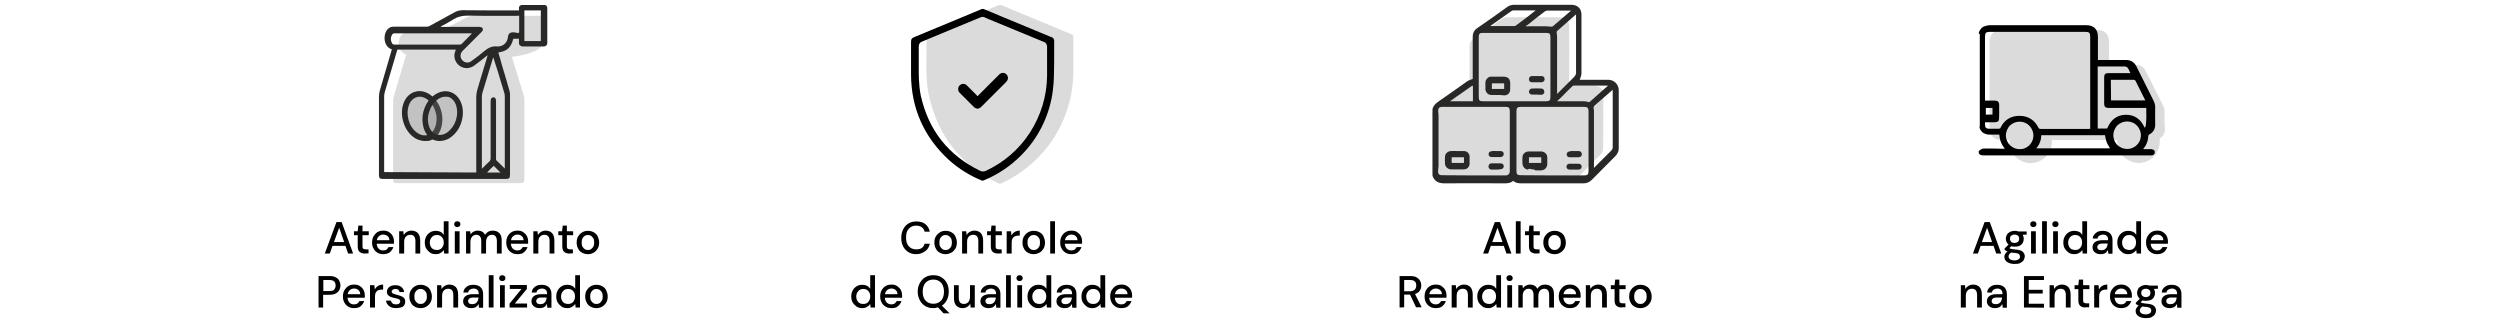<svg xmlns="http://www.w3.org/2000/svg" xmlns:xlink="http://www.w3.org/1999/xlink" id="Camada_1" x="0px" y="0px" viewBox="0 0 1200 155" style="enable-background:new 0 0 1200 155;" xml:space="preserve"><style type="text/css">	.st0{opacity:0.3;fill:#888888;enable-background:new    ;}	.st1{fill:#282826;}</style><g>	<g>		<path class="st0" d="M1039,53.7c0-1.1-0.2-2.2-0.8-3.2c-2.7-5.4-5.5-10.9-8.2-16.3c-1-2.1-2.7-3.1-5.1-3.1c-4.1,0-8.2,0-12.3,0   h-0.3v-1c0-3.4,0-6.8,0-10.2c0-3.5-2-5.5-5.5-5.5h-33.4c-4.4,0-8.9,0-13.3,0c-1.1,0-2.2,0.3-3.1,1c-0.9,0.7-1.5,1.6-1.8,2.7   c0,0.2-0.1,0.3-0.2,0.5V63c0.2,0.6,0.5,1.2,0.8,1.8c0.4,0.7,1,1.3,1.7,1.7c0.7,0.4,1.5,0.6,2.4,0.6c1.5,0,3.1,0,4.6,0   c0,0.3,0,0.6,0,1c0,2.7,1.1,5.3,3,7.2c1.9,1.9,4.5,3,7.2,3s5.3-1.1,7.2-3s3-4.5,3-7.2c0-0.3,0-0.6,0-0.9h31.1   c0.2,0.8,0.3,1.5,0.5,2.2c0.3,2.6,1.6,4.9,3.6,6.5s4.5,2.4,7.1,2.3c2.6-0.2,5-1.3,6.7-3.2c1.8-1.9,2.7-4.4,2.8-6.9   c0-0.5,0-1.1-0.1-1.6c1.7-1,2.6-2.5,2.6-4.6C1038.9,59.2,1038.9,56.4,1039,53.7z"></path>		<path d="M950.1,16.3c-0.4-0.2-0.3-0.3-0.3-0.5c0.3-1.1,0.9-2,1.8-2.7s3.1-1,3.1-1s9,0,13.5,0h33.3c3.5,0,5.5,2,5.5,5.5v11.2h1   c4.1,0,8.2,0,12.4,0c2.4,0,4,1,5.1,3.1c2.7,5.5,5.5,10.9,8.2,16.4c0.5,1,0.8,2.1,0.8,3.2c-0.1,2.8,0,5.5,0,8.3c0,1-0.2,2-0.7,2.8   s-1.2,1.5-2.1,1.9c-0.1,0.1-0.2,0.2-0.3,0.3c-0.1,0.1-0.1,0.2-0.2,0.4c-0.1,2.3-0.9,4.6-2.5,6.3c0.3,0,0.5,0.1,0.7,0.1   c1.1,0,2.1,0,3.2,0c0.2,0,0.4,0,0.6,0.1c0.2,0.1,0.4,0.2,0.6,0.3c0.2,0.1,0.3,0.3,0.4,0.5s0.1,0.4,0.1,0.6s-0.1,0.4-0.1,0.6   c-0.1,0.2-0.2,0.4-0.4,0.5c-0.2,0.1-0.3,0.3-0.6,0.3c-0.2,0.1-0.4,0.1-0.6,0.1s-0.3,0-0.5,0c-26.7,0-53.4,0-80.1,0   c-1,0-1.8-0.3-2.2-1.1v-1c0,0,1.3-1.2,2.3-1.2c3,0,6.1,0,9.2,0.1h1c-1.6-2-2.5-4.3-2.6-6.8c-1.7,0-3.3,0-5,0   c-0.8,0-1.6-0.2-2.4-0.6c-0.7-0.4-1.3-1-1.7-1.7c-0.3-0.6-0.6-1.2-0.3-1.8V16.3H950.1z M1003.3,61.8V17.5c0-1.7-0.5-2.2-2.2-2.2   H955c-1.7,0-2.2,0.5-2.2,2.3v30.7c1.7,0,3.2,0,4.8,0c1.3,0,2,0.7,2,2c0,1.7,0,3.5,0,5.2c0,2.9-0.2,3.2-3.1,3.2h-3.7v1.1   c0,1.5,0.6,2,2.1,2c1.4,0,2.9,0,4.3,0c0.2,0,0.5,0,0.7-0.1s0.4-0.3,0.4-0.5c1.8-3.6,4.8-5.6,9-5.6s7.3,2,9.1,5.6   c0.1,0.2,0.2,0.4,0.4,0.5s0.5,0.2,0.7,0.2c7.7,0,15.3,0,23,0L1003.3,61.8z M1030.2,51.8H1012c-1.4,0-2-0.6-2-2c0-4.2,0-8.8,0-12.7   c0-1.4,0.5-2,2-2h9.7c0.3,0,0.5,0,0.9,0c-0.4-0.7-0.6-1.3-0.9-1.9c-0.4-0.9-1.1-1.3-2-1.3c-4,0-8,0-12,0h-0.8v29.8   c1.4,0,2.7,0,4,0c0.2,0,0.4,0,0.5-0.1c0.2-0.1,0.3-0.3,0.3-0.5c1.7-3.7,4.5-5.9,8.5-6c4.1-0.1,7,1.8,8.9,5.5l0.4,0.8   c0.2-0.5,0.5-0.9,0.5-1.3C1030.3,57.5,1030.3,54.7,1030.2,51.8L1030.2,51.8z M977.4,71.2h35.4c-0.5-1-1.2-1.9-1.6-3   c-0.4-1-0.6-2.2-0.8-3.3h-30.6C979.8,67.3,978.9,69.5,977.4,71.2L977.4,71.2z M1013.3,48.2h16.4c0-0.1,0-0.2-0.1-0.3   c-1.5-3.1-3.1-6.1-4.6-9.2c-0.1-0.1-0.2-0.2-0.4-0.3c-0.1-0.1-0.3-0.1-0.5-0.1c-2.7,0-5.3,0-8,0h-2.9L1013.3,48.2L1013.3,48.2z    M962.8,64.9c0,1.3,0.4,2.6,1.1,3.7c0.7,1.1,1.7,1.9,3,2.5c1.2,0.5,2.5,0.6,3.8,0.4s2.5-0.9,3.4-1.8s1.6-2.1,1.8-3.4   c0.3-1.3,0.1-2.6-0.4-3.8s-1.3-2.2-2.4-3c-1.1-0.7-2.4-1.1-3.7-1.1c-1.8,0-3.4,0.7-4.7,1.9C963.6,61.5,962.9,63.2,962.8,64.9z    M1014.4,64.9c0,1.3,0.4,2.6,1.1,3.7c0.7,1.1,1.8,1.9,3,2.4s2.5,0.6,3.8,0.4c1.3-0.3,2.5-0.9,3.4-1.8s1.6-2.1,1.8-3.4   c0.3-1.3,0.1-2.6-0.4-3.8s-1.3-2.2-2.4-3c-1.1-0.7-2.4-1.1-3.7-1.1c-1.8,0-3.4,0.7-4.7,1.9C1015.1,61.5,1014.4,63.2,1014.4,64.9   L1014.4,64.9z M956.4,51.8h-3.2V55h3.2V51.8z"></path>	</g>	<g>		<path class="st0" d="M769.6,45.7c0-2.9-1.6-4.6-4.5-4.6h-12.6c0.3-1,0.7-1.9,0.7-2.8c0.1-8.6,0.1-17.2,0-25.8   c0-2.5-1.8-4.2-4.3-4.2c-8.5,0-17.1,0-25.6,0c-1,0-2,0.4-2.8,1c-4.2,3-8.5,6.1-12.8,9c-1.6,1.1-2.4,2.3-2.3,4.2   c0,5.9,0,11.8,0,17.7v0.7c-0.9,0.4-1.7,0.6-2.4,1c-4.2,3-8.4,6-12.7,8.9c-1.2,0.8-2.3,1.8-2.7,3.2v29c0.9,2.5,2.6,3.3,5.2,3.3   c8.9-0.1,17.7,0,26.6,0c1.4,0,2.7-0.1,3.7-1.1c1,0.9,2.2,1.1,3.5,1.1c9.2,0,18.4,0,27.5,0c0.7,0,1.3-0.1,1.9-0.3   c0.6-0.3,1.2-0.6,1.6-1.1c3.4-3.5,6.9-7,10.4-10.4c0.5-0.5,0.9-1,1.1-1.6c0.3-0.6,0.4-1.3,0.4-1.9C769.6,62.4,769.6,54,769.6,45.7   z"></path>		<path class="st1" d="M687.6,52.2c0.5-1.6,1.6-2.6,2.9-3.5c4.7-3.2,9.2-6.5,13.8-9.7c0.7-0.5,1.6-0.7,2.6-1.1v-0.8   c0-6.4,0-12.9,0-19.3c0-2.1,0.8-3.5,2.6-4.6c4.7-3.2,9.3-6.5,13.9-9.8c0.9-0.7,2-1,3.1-1.1c9.3,0,18.6,0,27.9,0   c2.7,0,4.7,1.8,4.7,4.6c0,9.4,0,18.9,0,28.3c0,1-0.5,2-0.8,3.1h0.7h13c2.7,0,5,2.2,5,5V71c0,0.7-0.1,1.5-0.4,2.1   c-0.3,0.7-0.7,1.3-1.2,1.8c-3.8,3.8-7.6,7.6-11.4,11.5c-0.5,0.5-1.1,0.9-1.8,1.2c-0.7,0.3-1.4,0.4-2.1,0.4c-10,0-20,0-30,0   c-1.4,0-2.7-0.2-3.8-1.2c-1.2,1.1-2.6,1.2-4.1,1.2c-9.7,0-19.3-0.1-28.9,0c-2.8,0-4.7-0.9-5.7-3.6V52.2z M745.2,84.2h15.2   c1.6,0,2.1-0.5,2.1-2V53.4c0-1.5-0.5-2.1-2-2.1H730c-1.6,0-2.1,0.5-2.1,2v28.8c0,1.6,0.5,2,2,2L745.2,84.2L745.2,84.2z    M707.5,84.2h15.3c1.1,0,1.9-0.9,1.9-1.9v-29c0-1.5-0.5-2-1.9-2h-30.5c-2,0-2.2,1-1.8,4c0,8.2,0,16.3,0,24.5   c-0.5,3.3-0.3,4.3,1.7,4.3L707.5,84.2L707.5,84.2z M726.8,48.6h15.3c1.6,0,2.1-0.4,2.1-2V17.8c0-1.5-0.4-2-1.9-2h-30.5   c-1.5,0-2,0.5-2,2v28.8c0,1.6,0.4,2,2,2C716.7,48.6,721.8,48.6,726.8,48.6L726.8,48.6z M756.5,6.9c-3.2,2.8-6.2,5.5-9.2,8.1   c-0.1,0.1-0.1,0.4-0.1,0.6c0.1,0.7,0.2,1.5,0.2,2.2c0,8.7,0,17.4,0,26.2v1.1c2.8-2.8,5.5-5.5,8.1-8.1c0.3-0.3,0.6-0.7,0.8-1.1   c0.2-0.4,0.3-0.9,0.2-1.3c0-8.8,0-17.6,0-26.4V6.9z M774.1,43.1c-0.3,0.3-0.5,0.4-0.7,0.6c-2.6,2.2-5.1,4.5-7.7,6.7   c-0.7,0.6-1,1.1-0.7,2c0.1,0.5,0.2,1,0.1,1.5c0,8.5,0,17,0,25.5v1.2c2.8-2.8,5.4-5.5,8.1-8.1c0.3-0.3,0.5-0.6,0.7-0.9   c0.2-0.4,0.2-0.7,0.2-1.1c0-8.8,0-17.5,0-26.3L774.1,43.1z M747.4,48.6h1.3c3.8,0,7.7,0,11.5,0c0.7,0,1.3,0.1,2,0.3   c0.2,0.1,0.4,0.1,0.6,0.1c0.2,0,0.4-0.1,0.5-0.3c2.1-1.9,4.3-3.8,6.4-5.7l2.1-1.8c-0.1,0-0.2-0.1-0.4-0.1c-5.3,0-10.6,0-15.9,0   c-0.4,0-0.7,0.2-1,0.5c-1.5,1.5-3.1,3-4.6,4.6C749.2,46.9,748.4,47.7,747.4,48.6L747.4,48.6z M732.4,12.6c0.4,0.2,1,0,1,0   s5.9,0,8.9,0c0.7,0,1.3,0.2,2,0.2c0.4,0,0.7,0,1.1-0.2c2.7-2.3,5.3-4.6,8-6.9c0.2-0.2,0.5-0.3,0.7-0.5c-0.2-0.1-0.4-0.1-0.5-0.1   c-3.7,0-7.3,0-11.1,0c-0.4,0-0.7,0.2-1,0.4c-2.8,2.1-5.6,4.3-8.3,6.5C732.8,12.1,732.6,12.3,732.4,12.6L732.4,12.6z M737.1,5   c-3.8,0-7.3,0-10.8,0c-0.3,0-0.6,0.1-0.8,0.3c-3.2,2.2-6.4,4.5-9.5,6.7c-0.2,0.1-0.3,0.2-0.5,0.3l0.2,0.2c3.7,0,7.5,0,11.2,0   c0.3,0,0.6-0.1,0.8-0.3C730.8,10,733.8,7.6,737.1,5L737.1,5z M696,48.6h11v-7.3l-0.3-0.2L696,48.6z"></path>		<path class="st1" d="M736.8,81.5l-2.9-0.5c-0.4,0.5-0.8,0.4-1.1,0.3c-0.4-0.1-0.7-0.3-1-0.6c-0.3-0.3-0.5-0.6-0.7-0.9   c-0.2-0.4-0.2-0.7-0.3-1.1c-0.1-1.1-0.1-2.2,0-3.2c0-0.4,0.1-0.8,0.2-1.1c0.2-0.4,0.4-0.7,0.7-0.9c0.3-0.3,0.6-0.5,1-0.6   s0.7-0.2,1.1-0.2c1.9,0,3.9,0,5.8,0c0.4,0,0.8,0,1.2,0.2c0.4,0.1,0.7,0.4,1,0.6c0.3,0.3,0.5,0.6,0.7,1s0.2,0.8,0.2,1.2   c0,1,0,2,0,3.1c-0.1,1.8-1.3,2.9-3.1,3h-2.8V81.5z M739.8,75.5h-5.9v2.7h5.9V75.5z"></path>		<path class="st1" d="M755.5,81.4c-0.7,0-1.5,0-2.2,0c-0.4,0-0.8-0.2-1-0.4c-0.3-0.3-0.4-0.7-0.4-1c0-0.4,0.2-0.8,0.4-1   c0.3-0.3,0.7-0.4,1-0.4c1.5,0,3,0,4.5,0c0.4,0,0.8,0.2,1,0.4c0.3,0.3,0.4,0.7,0.4,1c0,0.4-0.2,0.8-0.4,1c-0.3,0.3-0.7,0.4-1,0.4   C757,81.4,756.2,81.4,755.5,81.4z"></path>		<path class="st1" d="M755.5,72.5c0.7,0,1.5,0,2.2,0c0.4,0,0.8,0.1,1.1,0.4s0.4,0.6,0.5,1c0,0.4-0.1,0.8-0.4,1.1   c-0.3,0.3-0.6,0.4-1,0.5c-1.5,0-3,0-4.5,0c-0.4,0-0.8-0.2-1-0.4c-0.3-0.3-0.4-0.7-0.4-1c0-0.4,0.2-0.8,0.4-1   c0.3-0.3,0.7-0.4,1-0.4C754,72.4,754.8,72.5,755.5,72.5z"></path>		<path class="st1" d="M699.5,72.5c1,0,2,0,3.1,0c0.4,0,0.8,0.1,1.1,0.2c0.4,0.1,0.7,0.3,0.9,0.6c0.3,0.3,0.5,0.6,0.6,0.9   c0.2,0.3,0.2,0.7,0.2,1.1c0,1.1,0,2.2,0,3.2c0,0.4-0.1,0.8-0.2,1.1c-0.1,0.3-0.4,0.7-0.6,0.9s-0.6,0.5-0.9,0.6   c-0.4,0.1-0.7,0.2-1.1,0.2c-2,0-4,0-6,0c-0.8,0-1.5-0.3-2.1-0.8s-0.9-1.3-0.9-2c-0.1-1.1-0.1-2.2,0-3.2c0-0.8,0.3-1.5,0.9-2   c0.6-0.5,1.3-0.8,2.1-0.8C697.5,72.4,698.5,72.5,699.5,72.5z M696.8,78.2h5.9v-2.7h-5.9V78.2z"></path>		<path class="st1" d="M718.2,81.4c-0.7,0-1.5,0-2.2,0c-0.2,0-0.4,0-0.6-0.1c-0.2-0.1-0.4-0.2-0.5-0.3c-0.1-0.1-0.3-0.3-0.3-0.5   c-0.1-0.2-0.1-0.4-0.1-0.6s0-0.4,0.1-0.6s0.2-0.4,0.3-0.5s0.3-0.2,0.5-0.3c0.2-0.1,0.4-0.1,0.6-0.1c1.5,0,2.9,0,4.4,0   c0.4,0,0.8,0.2,1,0.4c0.3,0.3,0.4,0.7,0.4,1c0,0.4-0.2,0.8-0.4,1c-0.3,0.3-0.7,0.4-1,0.4C719.6,81.4,718.9,81.4,718.2,81.4z"></path>		<path class="st1" d="M718.2,72.5c0.7,0,1.5,0,2.2,0c0.4,0,0.7,0.2,1,0.4c0.3,0.3,0.4,0.6,0.4,1s-0.1,0.7-0.4,1   c-0.3,0.3-0.6,0.5-1,0.5c-1.5,0-3,0-4.5,0c-0.4,0-0.8-0.2-1-0.4c-0.3-0.3-0.4-0.7-0.4-1c0-0.4,0.2-0.8,0.4-1s0.7-0.4,1-0.4   C716.7,72.4,717.5,72.5,718.2,72.5z"></path>		<path class="st1" d="M719,45.6c-1,0-2,0-3.1,0c-0.8,0-1.5-0.3-2-0.8s-0.9-1.3-0.9-2c0-1,0-2.1,0-3.1c0-0.8,0.3-1.5,0.9-2.1   s1.3-0.9,2.1-0.8c2,0,3.9,0,5.9,0c0.4,0,0.8,0.1,1.2,0.2c0.4,0.1,0.7,0.4,1,0.6c0.3,0.3,0.5,0.6,0.6,1s0.2,0.8,0.2,1.2   c0,1,0,2,0,3.1c0,0.4-0.1,0.8-0.2,1.1c-0.1,0.4-0.4,0.7-0.6,1c-0.3,0.3-0.6,0.5-1,0.6s-0.7,0.2-1.1,0.2   C721,45.6,720,45.6,719,45.6z M716.1,40v2.7h5.9V40H716.1z"></path>		<path class="st1" d="M737.6,39.5c-0.7,0-1.5,0-2.2,0c-0.2,0-0.4,0-0.6-0.1c-0.2-0.1-0.4-0.2-0.5-0.3s-0.3-0.3-0.3-0.5   s-0.1-0.4-0.1-0.6c0-0.2,0-0.4,0.1-0.6s0.2-0.4,0.3-0.5s0.3-0.2,0.5-0.3s0.4-0.1,0.6-0.1c1.5,0,3,0,4.5,0c0.2,0,0.4,0,0.6,0.1   c0.2,0.1,0.4,0.2,0.5,0.3s0.3,0.3,0.3,0.5c0.1,0.2,0.1,0.4,0.1,0.6c0,0.2,0,0.4-0.1,0.6c-0.1,0.2-0.2,0.3-0.4,0.5   c-0.1,0.1-0.3,0.2-0.5,0.3s-0.4,0.1-0.6,0.1C739.1,39.5,738.3,39.5,737.6,39.5z"></path>		<path class="st1" d="M737.5,45.4c-0.7,0-1.5,0-2.2,0c-0.4,0-0.7-0.2-1-0.4c-0.3-0.3-0.4-0.6-0.4-1s0.1-0.7,0.4-1   c0.3-0.3,0.6-0.5,1-0.5c1.5-0.1,3.1-0.1,4.6,0c0.4,0,0.8,0.2,1,0.5s0.4,0.7,0.4,1.1c0,0.4-0.2,0.8-0.5,1c-0.3,0.3-0.7,0.4-1.1,0.4   L737.5,45.4L737.5,45.4z"></path>	</g>	<g>		<path class="st0" d="M444.7,29.7c0-4.9,0-8.5,0-12c0-0.2,0-0.5,0.1-0.7s0.3-0.4,0.6-0.4c11.3-4.7,22.6-9.4,33.9-14.1   c0.5-0.2,0.9-0.2,1.4,0c11.3,4.7,22.5,9.3,33.7,14c0.3,0.1,0.5,0.2,0.6,0.5c0.2,0.2,0.2,0.5,0.2,0.8c0,5.6,0,11.2,0,16.9   c-0.1,11.3-3.4,22.2-9.5,31.7c-6.1,9.4-14.8,16.9-25,21.6c-0.5,0.2-1,0.2-1.5,0c-17.9-8.6-29-22.7-33.3-42.1   C444.6,40,444.6,34.2,444.7,29.7z"></path>		<path d="M471.4,86.7c-5.8-2.3-11.2-5.7-15.9-9.9c-11.9-10.9-18.1-24.7-18.2-40.9c0-3.6,0-7.2,0-10.7c0-1.6,0-3.2,0-4.8   c0-1.7,0.2-2,1.8-2.7l24.1-10l8.1-3.4h0.7l0,0l0.6,0.2l8.6,3.6l23.4,9.7c0.5,0.1,0.9,0.4,1.1,0.8c0.3,0.4,0.4,0.9,0.3,1.4   c0,1.8,0,3.6,0,5.4c0,3.2,0,6.6-0.1,9.9c0,3.3-0.3,6.7-0.8,10c-1.8,11.1-7,21.3-14.9,29.2c-5.2,5.3-11.4,9.4-18.3,12.2L471.4,86.7   L471.4,86.7z M471.8,8.1c-0.4,0-0.8,0.1-1.1,0.2c-5.2,2.2-10.5,4.3-15.7,6.5c-4.2,1.7-8.3,3.5-12.5,5.2c-0.5,0.2-0.9,0.5-1.1,0.9   c-0.3,0.4-0.4,0.9-0.4,1.4c0,2.2,0,4.4,0,7v3c0,2.9-0.1,8.4,1,13.7c3.7,16.5,13.2,28.6,28.5,36c0.4,0.2,0.9,0.3,1.3,0.3   s0.8-0.1,1.2-0.2c8.7-4,16.2-10.4,21.4-18.5c5.2-8.1,8.1-17.5,8.2-27.1c0-2.6,0-5.3,0-7.8c0-2.1,0-4.1,0-6.2c0-0.5-0.1-1-0.4-1.5   c-0.3-0.4-0.7-0.8-1.2-0.9l-13.1-5.4c-5-2.1-10-4.1-15-6.2C472.6,8.2,472.2,8.1,471.8,8.1z"></path>		<path d="M469.2,46.2c0.2-0.2,0.3-0.3,0.5-0.5c3.3-3.3,6.5-6.6,9.8-9.8c0.4-0.5,1-0.8,1.6-0.9c0.6-0.1,1.3,0.1,1.8,0.5   s0.8,1,0.9,1.6s-0.1,1.3-0.5,1.8c-0.2,0.2-0.3,0.4-0.5,0.6l-11.6,11.6c-1.3,1.4-2.7,1.4-4,0c-2.2-2.2-4.3-4.3-6.5-6.5   c-0.3-0.3-0.6-0.7-0.7-1.2c-0.1-0.4-0.1-0.9,0-1.4c0.1-0.4,0.4-0.8,0.7-1.1c0.3-0.3,0.8-0.5,1.2-0.6c0.4-0.1,0.9,0,1.3,0.1   s0.8,0.4,1,0.7l4.6,4.6C469,46,469.1,46,469.2,46.2z"></path>	</g>	<g>		<g>			<g>				<path class="st0" d="M260.7,20.8V7.6c-8.6,0-24.5,0-33,0c-1.4,0-2.9,0.3-4.2,1c-4.1,2.2-8.3,4.4-12.5,6.5     c-0.4,0.2-1,0.4-1.4,0.4c-5,0-9.1,0-13.9,0c-0.5,0-1.1,0.1-1.6,0.3s-0.9,0.6-1.3,0.9c-2.3,2.5-1.9,8.4,2.2,9.5     c-0.1,0.2-0.1,0.3-0.1,0.4c-2,6.5-3.9,12.9-5.8,19.4c-0.3,0.9-0.4,1.8-0.4,2.7c0,12.4,0,24.9,0,37.3c0,1.5,0.4,1.9,1.9,1.9h59.2     c1.5,0,1.9-0.4,1.9-1.9c0-12.4,0-25.9,0-38c0-0.9-0.1-1.7-0.4-2.6c-1.2-3.7-2.3-7.5-3.5-11.2c-0.7-2.3-1.4-4.6-2.1-6.9     C250.2,26.7,259.5,25.1,260.7,20.8z"></path>				<path class="st1" d="M188.1,23.7c-4-1.2-4.4-7-2.1-9.6c0.4-0.4,0.8-0.7,1.3-1c0.5-0.2,1-0.3,1.6-0.3c4.9,0,11.2,0,16,0     c0.5,0,1-0.1,1.4-0.4c4-2.2,7.9-4.3,11.9-6.5c1.2-0.7,2.6-1,4-1C230.8,5,239.4,5,248,5h1.1c0-0.5,0-0.9,0-1.2     c0-0.2,0-0.4,0.1-0.5c0.1-0.2,0.2-0.3,0.3-0.5c0.1-0.1,0.3-0.2,0.5-0.3s0.4-0.1,0.5-0.1c3.6,0,7.2,0,10.8,0c1,0,1.4,0.6,1.4,1.6     c0,3.7,0,7.3,0,10.9v5.8c0,0.9-0.7,1.6-1.6,1.6h-10.4c0,0-1.6-0.3-1.6-1.5c0-0.7,0-2.2,0-2.2h-2.7c-1.2,4.3-2.9,5.9-7.2,6.6     c0.7,2.4,1.4,4.7,2,7c1.2,3.8,2.3,7.7,3.4,11.6c0.3,0.8,0.2,2.6,0.2,2.6s0,25,0,37.5c0,1.5-0.4,2-1.9,2h-59.1     c-1.5,0-1.9-0.4-1.9-2c0-12.5,0-25.1,0-37.6c0-1,0.2-1.9,0.4-2.8c1.9-6.5,3.8-13,5.7-19.5C188,24,188,23.9,188.1,23.7z      M228.6,82.8v-1.1c0-11.7,0-23.5,0-35.3c0-1,0.2-1.9,0.4-2.9c1.1-3.9,2.3-7.8,3.5-11.7c0.5-1.7,1-3.4,1.6-5.3     c-0.4,0.3-0.6,0.5-0.8,0.6c-1.9,1.5-3.8,3-5.7,4.4c-0.9,0.7-2.1,1.1-3.3,1.2c-1.2,0.1-2.4-0.3-3.4-0.9s-1.8-1.6-2.3-2.7     s-0.6-2.3-0.4-3.5c0.2-0.6,0.4-1.2,0.6-1.8h-28c-0.1,0.3-0.2,0.5-0.3,0.8c-1.9,6.6-3.9,13.1-5.8,19.6c-0.2,0.7-0.3,1.4-0.3,2.1     c0,11.8,0,23.6,0,35.4v0.9L228.6,82.8z M211.6,12.7l0.1,0.2h-0.5c6.3,0,12.5,0,18.8,0c0.4,0,0.9,0.1,1.3,0.3     c0.7,0.5,0.7,1.4-0.2,2.2c-3,3-6,6-8.9,8.9c-0.6,0.6-1.1,1.3-1.1,2.2c-0.1,0.9,0.2,1.7,0.7,2.3c0.5,0.6,1.3,1.1,2.2,1.2     s1.7-0.2,2.3-0.7c2.1-1.5,4.2-3.1,6.2-4.8c1.9-1.6,3.8-2.5,6.3-2.2c0.2,0,0.1,0,0.2,0c1.2,0,2.4-0.4,3.3-1.3     c0.9-0.9,1.4-2,1.5-3.2c0.2-2.2,1.7-2.8,4.9-1.9c0.2-0.2,0.3-0.2,0.5-0.4V7.6h-1c-7.9,0-15.9,0.1-23.8-0.1     c-2.4,0-4.7,0.5-6.6,1.7C215.8,10.5,213.7,11.6,211.6,12.7L211.6,12.7z M236.8,27.6L236.8,27.6c-0.2,0.2-0.2,0.5-0.3,0.7     c-1.6,5.4-3.3,10.7-4.9,16.1c-0.2,0.7-0.3,1.4-0.3,2.2c0,11.1,0,22.3,0,33.5V81c1.3-1.3,2.4-2.4,3.5-3.4     c0.2-0.2,0.4-0.4,0.5-0.7c0.1-0.3,0.2-0.5,0.2-0.8c0-9.2,0-18.5,0-27.5c0-1.2,0.5-1.9,1.3-1.9c0.9,0,1.3,0.6,1.3,1.9v0.2     c0,9.1,0,18.2,0,27.3c-0.1,0.3,0,0.6,0.2,0.9c1.3,1.3,2.5,2.5,4,3.9v-0.8c0-11.3,0-22.6,0-34c0-0.6-0.1-1.2-0.3-1.7     c-1-3.4-2.1-6.8-3.1-10.3C238.2,32.1,237.5,29.8,236.8,27.6L236.8,27.6z M226.5,16.1c-0.3,0-0.4-0.1-0.5-0.1h-36.8     c-0.3,0-0.5,0.1-0.7,0.3c-0.2,0.1-0.3,0.3-0.4,0.5c-0.3,0.6-0.5,1.2-0.5,1.9c0,0.7,0.2,1.3,0.5,1.9c0.1,0.3,0.3,0.5,0.5,0.6     c0.2,0.2,0.5,0.2,0.7,0.2c10.5,0,21,0,31.5,0c0.3,0,0.6-0.1,0.8-0.3C223.2,19.4,224.8,17.8,226.5,16.1L226.5,16.1z M251.7,5     v14.7h7.9V5H251.7z M233.8,82.8h6.4l-3.2-3.2C235.9,80.6,234.8,81.7,233.8,82.8z"></path>				<g>					<path class="st0" d="M205.5,65.6c4.3-1.2,6.5-6.8,4.9-12.6c-1.6-5.8-6.4-9.5-10.7-8.3s-6.5,6.8-4.9,12.6      C196.4,63,201.2,66.7,205.5,65.6z"></path>					<path class="st1" d="M203.8,67.7c-2-0.1-4-0.8-5.5-2c-2.4-1.9-4-4.5-4.8-7.5c-1.8-6.5,0.8-12.9,5.9-14.2      c5-1.4,10.6,2.8,12.4,9.3c0.8,2.9,0.7,6-0.3,8.9c-1.1,2.8-3,4.7-5.6,5.4C205.2,67.6,204.5,67.7,203.8,67.7z M201.4,46.4      c-0.4,0-0.8,0.1-1.3,0.2c-3.6,1-5.4,5.9-4,10.9c0.6,2.4,1.9,4.5,3.8,6c1.7,1.3,3.5,1.8,5.2,1.3c1.7-0.5,3-1.8,3.8-3.8      c0.8-2.3,0.9-4.8,0.2-7.1C207.9,49.4,204.6,46.4,201.4,46.4z"></path>				</g>				<g>					<path class="st0" d="M220.2,57.5c1.7-5.7-0.3-11.4-4.6-12.7c-4.3-1.3-9.1,2.3-10.9,8c-1.7,5.7,0.3,11.4,4.6,12.7      C213.6,66.8,218.5,63.2,220.2,57.5z"></path>					<path class="st1" d="M211.1,67.7c-0.7,0-1.5-0.1-2.2-0.3c-2.5-0.7-4.4-2.7-5.4-5.5c-0.9-2.9-1-6-0.1-8.9      c1.9-6.4,7.6-10.4,12.6-8.9s7.5,8,5.5,14.4c-0.8,2.9-2.6,5.5-5,7.3C215,67,213.1,67.6,211.1,67.7z M213.8,46.4      c-3.2,0-6.5,3-7.8,7.3c-0.8,2.3-0.8,4.8,0,7.1c0.7,2,2,3.4,3.7,3.8s3.5,0.1,5.2-1.2c1.9-1.5,3.3-3.6,4-5.9      c1.5-5-0.2-9.9-3.7-11C214.8,46.5,214.3,46.4,213.8,46.4z"></path>				</g>			</g>		</g>	</g>	<g>		<path d="M155.9,121.7l5.6-15.1h2.5l5.5,15.1h-2.4l-1.3-3.7h-6.2l-1.3,3.7H155.9z M160.3,116.2h4.9l-2.4-6.9L160.3,116.2z"></path>		<path d="M175.1,121.7c-1.1,0-1.9-0.3-2.5-0.8c-0.6-0.5-0.9-1.4-0.9-2.7v-5.3h-1.8V111h1.8l0.3-2.7h2v2.7h3v1.9h-3v5.3   c0,0.6,0.1,1,0.4,1.2s0.7,0.3,1.3,0.3h1.2v1.9L175.1,121.7L175.1,121.7z"></path>		<path d="M184,122c-1.1,0-2-0.2-2.8-0.7s-1.5-1.1-1.9-2c-0.5-0.8-0.7-1.8-0.7-2.9s0.2-2.1,0.7-3c0.5-0.8,1.1-1.5,1.9-2   s1.8-0.7,2.8-0.7c1.1,0,2,0.2,2.7,0.7c0.8,0.5,1.4,1.1,1.8,1.9s0.6,1.6,0.6,2.6c0,0.1,0,0.3,0,0.5s0,0.3,0,0.6h-8.3   c0.1,1,0.4,1.8,1,2.4c0.6,0.6,1.3,0.8,2.1,0.8c0.6,0,1.2-0.1,1.6-0.4c0.4-0.3,0.8-0.7,1-1.2h2.3c-0.3,1-0.9,1.8-1.7,2.5   C186.4,121.6,185.3,122,184,122z M184,112.6c-0.8,0-1.4,0.2-2,0.7c-0.6,0.5-1,1.1-1.1,2h6c0-0.8-0.3-1.5-0.9-2   C185.5,112.9,184.8,112.6,184,112.6z"></path>		<path d="M191.6,121.7V111h2l0.2,1.9c0.3-0.7,0.8-1.2,1.5-1.6c0.7-0.4,1.4-0.6,2.2-0.6c1.3,0,2.3,0.4,3.1,1.2   c0.7,0.8,1.1,2,1.1,3.6v6.2h-2.3v-5.9c0-2.1-0.8-3.1-2.5-3.1c-0.8,0-1.6,0.3-2.1,0.9c-0.6,0.6-0.8,1.5-0.8,2.6v5.5H191.6z"></path>		<path d="M209.2,122c-1,0-2-0.2-2.7-0.7s-1.4-1.2-1.9-2s-0.7-1.8-0.7-2.9s0.2-2,0.7-2.9c0.4-0.8,1.1-1.5,1.9-2s1.7-0.7,2.8-0.7   c0.8,0,1.6,0.2,2.2,0.5c0.6,0.3,1.1,0.8,1.5,1.4v-6.5h2.3v15.5h-2.1L213,120c-0.3,0.5-0.8,1-1.4,1.3   C211,121.8,210.2,122,209.2,122z M209.7,120c1,0,1.8-0.3,2.4-1c0.6-0.7,0.9-1.5,0.9-2.6s-0.3-2-0.9-2.6c-0.6-0.7-1.4-1-2.4-1   s-1.8,0.3-2.4,1c-0.6,0.7-1,1.5-1,2.6c0,0.7,0.1,1.3,0.4,1.9s0.7,1,1.2,1.3C208.4,119.8,209,120,209.7,120z"></path>		<path d="M219.5,109c-0.4,0-0.8-0.1-1.1-0.4s-0.4-0.6-0.4-1s0.1-0.7,0.4-1s0.6-0.4,1.1-0.4c0.4,0,0.8,0.1,1.1,0.4   c0.3,0.3,0.4,0.6,0.4,1s-0.1,0.7-0.4,1C220.3,108.8,219.9,109,219.5,109z M218.3,121.7V111h2.3v10.7H218.3z"></path>		<path d="M223.7,121.7V111h2l0.2,1.5c0.3-0.5,0.8-1,1.4-1.3c0.6-0.3,1.2-0.5,2-0.5c1.7,0,2.9,0.7,3.5,2c0.4-0.6,0.9-1.1,1.6-1.5   s1.4-0.5,2.1-0.5c1.3,0,2.4,0.4,3.2,1.2c0.8,0.8,1.1,2,1.1,3.6v6.2h-2.3v-5.9c0-2.1-0.8-3.1-2.4-3.1c-0.8,0-1.5,0.3-2,0.9   s-0.8,1.5-0.8,2.6v5.5H231v-5.9c0-2.1-0.8-3.1-2.4-3.1c-0.8,0-1.4,0.3-2,0.9c-0.5,0.6-0.8,1.5-0.8,2.6v5.5   C225.8,121.7,223.7,121.7,223.7,121.7z"></path>		<path d="M248.4,122c-1.1,0-2-0.2-2.8-0.7s-1.5-1.1-1.9-2c-0.5-0.8-0.7-1.8-0.7-2.9s0.2-2.1,0.7-3s1.1-1.5,1.9-2s1.8-0.7,2.8-0.7   c1.1,0,2,0.2,2.7,0.7s1.4,1.1,1.8,1.9c0.4,0.8,0.6,1.6,0.6,2.6c0,0.1,0,0.3,0,0.5s0,0.3,0,0.6h-8.3c0.1,1,0.4,1.8,1,2.4   c0.6,0.5,1.3,0.8,2.1,0.8c0.6,0,1.2-0.1,1.6-0.4c0.4-0.3,0.8-0.7,1-1.2h2.3c-0.3,1-0.9,1.8-1.7,2.5   C250.7,121.8,249.7,122,248.4,122z M248.4,112.6c-0.8,0-1.4,0.2-2,0.7c-0.6,0.5-1,1.1-1.1,2h6c0-0.8-0.3-1.5-0.9-2   C249.8,112.8,249.3,112.6,248.4,112.6z"></path>		<path d="M256,121.7V111h2l0.2,1.9c0.3-0.7,0.8-1.2,1.5-1.6c0.7-0.4,1.4-0.6,2.2-0.6c1.3,0,2.3,0.4,3.1,1.2c0.7,0.8,1.1,2,1.1,3.6   v6.2h-2.3v-5.9c0-2.1-0.8-3.1-2.5-3.1c-0.8,0-1.6,0.3-2.1,0.9c-0.6,0.6-0.8,1.5-0.8,2.6v5.5H256z"></path>		<path d="M273.3,121.7c-1.1,0-1.9-0.3-2.5-0.8s-0.9-1.4-0.9-2.7v-5.3H268V111h1.8l0.3-2.7h2v2.7h3v1.9h-3v5.3c0,0.6,0.1,1,0.4,1.2   c0.3,0.2,0.7,0.3,1.3,0.3h1.2v1.9L273.3,121.7L273.3,121.7z"></path>		<path d="M282.2,122c-1,0-1.9-0.2-2.8-0.7c-0.9-0.5-1.5-1.1-1.9-2c-0.5-0.8-0.7-1.8-0.7-2.9s0.2-2.1,0.7-2.9s1.1-1.5,2-2   c0.8-0.5,1.7-0.7,2.7-0.7s1.9,0.2,2.8,0.7c0.9,0.5,1.5,1.1,1.9,2s0.7,1.8,0.7,2.9s-0.2,2.1-0.7,2.9s-1.1,1.5-2,2   S283.3,122,282.2,122z M282.2,120c0.5,0,1.1-0.1,1.5-0.4s0.8-0.7,1.1-1.2c0.3-0.5,0.4-1.2,0.4-2s-0.1-1.5-0.4-2   c-0.3-0.5-0.7-0.9-1.1-1.2c-0.5-0.3-1-0.4-1.5-0.4s-1.1,0.1-1.5,0.4c-0.5,0.3-0.8,0.7-1.1,1.2c-0.3,0.5-0.4,1.2-0.4,2   s0.1,1.5,0.4,2s0.7,0.9,1.1,1.2C281.1,119.9,281.7,120,282.2,120z"></path>		<path d="M152.9,147.6v-15.1h5.3c1.2,0,2.2,0.2,2.9,0.6c0.8,0.4,1.4,0.9,1.7,1.6c0.4,0.7,0.6,1.5,0.6,2.3s-0.2,1.6-0.6,2.3   c-0.4,0.7-0.9,1.2-1.7,1.6c-0.8,0.4-1.8,0.6-3,0.6h-3v6.1L152.9,147.6L152.9,147.6z M155.2,139.7h2.9c1.1,0,1.9-0.2,2.3-0.7   c0.4-0.5,0.7-1.1,0.7-1.9c0-0.8-0.2-1.5-0.7-2s-1.2-0.7-2.3-0.7h-2.9V139.7z"></path>		<path d="M170,147.9c-1.1,0-2-0.2-2.8-0.7s-1.5-1.1-1.9-2c-0.5-0.8-0.7-1.8-0.7-2.9c0-1.1,0.2-2.1,0.7-3c0.5-0.8,1.1-1.5,1.9-2   s1.8-0.7,2.8-0.7c1.1,0,2,0.2,2.7,0.7c0.8,0.5,1.4,1.1,1.8,1.9c0.4,0.8,0.6,1.6,0.6,2.6c0,0.1,0,0.3,0,0.5s0,0.3,0,0.6h-8.3   c0.1,1,0.4,1.8,1,2.4c0.6,0.6,1.3,0.8,2.1,0.8c0.6,0,1.2-0.1,1.6-0.4c0.4-0.3,0.8-0.7,1-1.2h2.3c-0.3,1-0.9,1.8-1.7,2.5   C172.4,147.6,171.3,147.9,170,147.9z M170,138.5c-0.8,0-1.4,0.2-2,0.7c-0.6,0.5-1,1.1-1.1,2h6c0-0.8-0.3-1.5-0.9-2   C171.5,138.8,170.9,138.5,170,138.5z"></path>		<path d="M177.6,147.6v-10.7h2.1l0.2,2c0.4-0.7,0.9-1.3,1.6-1.7s1.5-0.6,2.4-0.6v2.4h-0.6c-0.6,0-1.2,0.1-1.7,0.3s-0.9,0.6-1.2,1.1   c-0.3,0.5-0.4,1.2-0.4,2.1v5.1L177.6,147.6L177.6,147.6z"></path>		<path d="M190.1,147.9c-1.4,0-2.5-0.3-3.3-1c-0.9-0.7-1.4-1.5-1.5-2.6h2.3c0.1,0.5,0.4,0.9,0.8,1.3s1,0.5,1.7,0.5   c0.7,0,1.2-0.1,1.5-0.4c0.3-0.3,0.5-0.6,0.5-1c0-0.5-0.2-0.9-0.7-1.1s-1-0.4-1.8-0.5c-0.6-0.1-1.2-0.3-1.8-0.5   c-0.6-0.2-1.1-0.5-1.5-0.9c-0.4-0.4-0.6-0.9-0.6-1.6c0-0.9,0.4-1.7,1.1-2.3s1.7-0.9,3-0.9c1.2,0,2.2,0.3,2.9,0.9   c0.7,0.6,1.2,1.4,1.3,2.4h-2.2c-0.1-0.5-0.3-0.8-0.6-1.1c-0.4-0.3-0.8-0.4-1.4-0.4c-0.6,0-1,0.1-1.3,0.4c-0.3,0.2-0.5,0.5-0.5,0.9   s0.2,0.7,0.7,0.9s1,0.4,1.7,0.6c0.7,0.2,1.4,0.3,2,0.6c0.6,0.2,1.1,0.5,1.5,0.9c0.4,0.4,0.6,1,0.6,1.8c0,1-0.4,1.8-1.1,2.4   C192.5,147.6,191.4,147.9,190.1,147.9z"></path>		<path d="M201.9,147.9c-1,0-1.9-0.2-2.8-0.7c-0.9-0.5-1.5-1.1-1.9-2c-0.5-0.8-0.7-1.8-0.7-2.9s0.2-2.1,0.7-2.9s1.1-1.5,2-2   c0.8-0.5,1.7-0.7,2.7-0.7s1.9,0.2,2.8,0.7s1.5,1.1,1.9,2c0.4,0.9,0.7,1.8,0.7,2.9s-0.2,2.1-0.7,2.9c-0.5,0.8-1.1,1.5-2,2   C203.7,147.7,202.9,147.9,201.9,147.9z M201.9,145.9c0.5,0,1.1-0.1,1.5-0.4c0.4-0.3,0.8-0.7,1.1-1.2s0.4-1.2,0.4-2s-0.1-1.5-0.4-2   s-0.7-0.9-1.1-1.2c-0.5-0.3-1-0.4-1.5-0.4s-1.1,0.1-1.5,0.4c-0.5,0.3-0.8,0.7-1.1,1.2s-0.4,1.2-0.4,2s0.1,1.5,0.4,2   s0.7,0.9,1.1,1.2C200.8,145.8,201.4,145.9,201.9,145.9z"></path>		<path d="M209.8,147.6v-10.7h2l0.2,1.9c0.3-0.7,0.8-1.2,1.5-1.6s1.4-0.6,2.2-0.6c1.3,0,2.3,0.4,3.1,1.2c0.7,0.8,1.1,2,1.1,3.6v6.2   h-2.3v-5.9c0-2.1-0.8-3.1-2.5-3.1c-0.8,0-1.6,0.3-2.1,0.9c-0.6,0.6-0.8,1.5-0.8,2.6v5.5L209.8,147.6L209.8,147.6z"></path>		<path d="M226.2,147.9c-0.9,0-1.7-0.2-2.2-0.5c-0.6-0.3-1-0.7-1.3-1.2s-0.4-1-0.4-1.6c0-1,0.4-1.9,1.2-2.5c0.8-0.6,2-0.9,3.5-0.9   h2.8V141c0-0.8-0.2-1.5-0.7-1.9s-1-0.6-1.8-0.6c-0.6,0-1.2,0.2-1.7,0.5s-0.8,0.8-0.9,1.4h-2.3c0.1-0.8,0.3-1.4,0.8-2s1-1,1.7-1.3   s1.5-0.4,2.3-0.4c1.5,0,2.7,0.4,3.5,1.2s1.2,1.9,1.2,3.2v6.6h-2l-0.2-1.8c-0.3,0.6-0.7,1.1-1.3,1.5   C227.9,147.7,227.1,147.9,226.2,147.9z M226.7,146c0.6,0,1.1-0.1,1.6-0.4c0.4-0.3,0.8-0.7,1-1.2s0.4-1,0.4-1.6h-2.5   c-0.9,0-1.6,0.2-1.9,0.5c-0.4,0.3-0.6,0.7-0.6,1.2s0.2,0.9,0.6,1.2C225.5,145.9,226,146,226.7,146z"></path>		<path d="M234.6,147.6v-15.5h2.3v15.5H234.6z"></path>		<path d="M241.1,134.9c-0.4,0-0.8-0.1-1.1-0.4c-0.3-0.3-0.4-0.6-0.4-1s0.1-0.7,0.4-1s0.6-0.4,1.1-0.4c0.4,0,0.8,0.1,1.1,0.4   c0.3,0.3,0.4,0.6,0.4,1s-0.1,0.7-0.4,1S241.6,134.9,241.1,134.9z M240,147.6v-10.7h2.3v10.7H240z"></path>		<path d="M244.6,147.6v-1.9l5.7-7h-5.6v-1.9h8.2v1.9l-5.8,7h5.9v1.9H244.6z"></path>		<path d="M259,147.9c-0.9,0-1.7-0.2-2.2-0.5c-0.6-0.3-1-0.7-1.3-1.2s-0.4-1-0.4-1.6c0-1,0.4-1.9,1.2-2.5c0.8-0.6,2-0.9,3.5-0.9h2.8   V141c0-0.8-0.2-1.5-0.7-1.9s-1-0.6-1.8-0.6c-0.6,0-1.2,0.2-1.7,0.5s-0.8,0.8-0.9,1.4h-2.3c0.1-0.8,0.3-1.4,0.8-2   c0.5-0.6,1-1,1.7-1.3c0.7-0.3,1.5-0.4,2.3-0.4c1.5,0,2.7,0.4,3.5,1.2c0.8,0.8,1.2,1.9,1.2,3.2v6.6h-2l-0.2-1.8   c-0.3,0.6-0.7,1.1-1.3,1.5C260.7,147.7,259.9,147.9,259,147.9z M259.4,146c0.6,0,1.1-0.1,1.6-0.4c0.4-0.3,0.8-0.7,1-1.2   c0.2-0.5,0.4-1,0.4-1.6h-2.5c-0.9,0-1.6,0.2-1.9,0.5c-0.4,0.3-0.6,0.7-0.6,1.2s0.2,0.9,0.6,1.2C258.3,145.9,258.8,146,259.4,146z"></path>		<path d="M272.3,147.9c-1,0-2-0.2-2.7-0.7c-0.7-0.5-1.4-1.2-1.9-2s-0.7-1.8-0.7-2.9c0-1.1,0.2-2,0.7-2.9c0.4-0.8,1.1-1.5,1.9-2   c0.8-0.5,1.7-0.7,2.8-0.7c0.8,0,1.6,0.2,2.2,0.5c0.6,0.3,1.1,0.8,1.5,1.4v-6.5h2.3v15.5h-2.1l-0.2-1.7c-0.3,0.5-0.8,1-1.4,1.3   C274,147.7,273.3,147.9,272.3,147.9z M272.7,145.9c1,0,1.8-0.3,2.4-1s0.9-1.5,0.9-2.6s-0.3-2-0.9-2.6c-0.6-0.7-1.4-1-2.4-1   s-1.8,0.3-2.4,1c-0.6,0.7-1,1.5-1,2.6c0,0.7,0.1,1.3,0.4,1.9c0.3,0.6,0.7,1,1.2,1.3C271.5,145.8,272.1,145.9,272.7,145.9z"></path>		<path d="M286.3,147.9c-1,0-1.9-0.2-2.8-0.7c-0.9-0.5-1.5-1.1-1.9-2c-0.5-0.8-0.7-1.8-0.7-2.9s0.2-2.1,0.7-2.9s1.1-1.5,2-2   c0.8-0.5,1.7-0.7,2.7-0.7s1.9,0.2,2.8,0.7c0.9,0.5,1.5,1.1,1.9,2s0.7,1.8,0.7,2.9s-0.2,2.1-0.7,2.9c-0.5,0.8-1.1,1.5-2,2   S287.3,147.9,286.3,147.9z M286.3,145.9c0.5,0,1.1-0.1,1.5-0.4s0.8-0.7,1.1-1.2c0.3-0.5,0.4-1.2,0.4-2s-0.1-1.5-0.4-2   c-0.3-0.5-0.7-0.9-1.1-1.2c-0.5-0.3-1-0.4-1.5-0.4s-1.1,0.1-1.5,0.4c-0.5,0.3-0.8,0.7-1.1,1.2c-0.3,0.5-0.4,1.2-0.4,2   s0.1,1.5,0.4,2s0.7,0.9,1.1,1.2C285.2,145.8,285.7,145.9,286.3,145.9z"></path>	</g>	<g>		<path d="M439.9,122c-1.5,0-2.8-0.3-3.9-1s-1.9-1.6-2.5-2.7c-0.6-1.2-0.9-2.5-0.9-4.1s0.3-2.9,0.9-4.1s1.4-2.1,2.5-2.8s2.4-1,3.9-1   c1.8,0,3.2,0.4,4.3,1.3c1.1,0.9,1.8,2.1,2.1,3.6h-2.5c-0.2-0.9-0.6-1.6-1.3-2.1c-0.7-0.5-1.5-0.8-2.7-0.8c-1.5,0-2.7,0.5-3.6,1.5   s-1.3,2.4-1.3,4.2c0,1.8,0.4,3.2,1.3,4.2s2.1,1.5,3.6,1.5c1.1,0,2-0.2,2.7-0.7s1.1-1.2,1.3-2h2.5c-0.3,1.5-1,2.7-2.1,3.5   S441.7,122,439.9,122z"></path>		<path d="M453.9,122c-1,0-1.9-0.2-2.8-0.7s-1.5-1.1-1.9-2c-0.5-0.8-0.7-1.8-0.7-2.9s0.2-2.1,0.7-2.9s1.1-1.5,2-2   c0.8-0.5,1.7-0.7,2.7-0.7s1.9,0.2,2.8,0.7s1.5,1.1,1.9,2s0.7,1.8,0.7,2.9s-0.2,2.1-0.7,2.9s-1.1,1.5-2,2   C455.8,121.7,454.9,122,453.9,122z M453.9,120c0.5,0,1.1-0.1,1.5-0.4c0.5-0.3,0.8-0.7,1.1-1.2c0.3-0.5,0.4-1.2,0.4-2   s-0.1-1.5-0.4-2s-0.7-0.9-1.1-1.2c-0.5-0.3-1-0.4-1.5-0.4s-1.1,0.1-1.5,0.4c-0.5,0.3-0.8,0.7-1.1,1.2c-0.3,0.5-0.4,1.2-0.4,2   s0.1,1.5,0.4,2s0.7,0.9,1.1,1.2C452.8,119.9,453.3,120,453.9,120z"></path>		<path d="M461.8,121.7V111h2l0.2,1.9c0.3-0.7,0.8-1.2,1.5-1.6s1.4-0.6,2.2-0.6c1.3,0,2.3,0.4,3.1,1.2c0.7,0.8,1.1,2,1.1,3.6v6.2   h-2.3v-5.9c0-2.1-0.8-3.1-2.5-3.1c-0.8,0-1.6,0.3-2.1,0.9c-0.6,0.6-0.8,1.5-0.8,2.6v5.5H461.8z"></path>		<path d="M479,121.7c-1.1,0-1.9-0.3-2.5-0.8s-0.9-1.4-0.9-2.7v-5.3h-1.8V111h1.8l0.3-2.7h2v2.7h3v1.9h-3v5.3c0,0.6,0.1,1,0.4,1.2   s0.7,0.3,1.3,0.3h1.2v1.9L479,121.7L479,121.7z"></path>		<path d="M483.2,121.7V111h2.1l0.2,2c0.4-0.7,0.9-1.3,1.6-1.7c0.7-0.4,1.5-0.6,2.4-0.6v2.4h-0.6c-0.6,0-1.2,0.1-1.7,0.3   c-0.5,0.2-0.9,0.6-1.2,1.1c-0.3,0.5-0.4,1.2-0.4,2.1v5.1C485.6,121.7,483.2,121.7,483.2,121.7z"></path>		<path d="M496.2,122c-1,0-1.9-0.2-2.8-0.7s-1.5-1.1-1.9-2c-0.5-0.8-0.7-1.8-0.7-2.9s0.2-2.1,0.7-2.9s1.1-1.5,2-2   c0.8-0.5,1.7-0.7,2.7-0.7s1.9,0.2,2.8,0.7s1.5,1.1,1.9,2s0.7,1.8,0.7,2.9s-0.2,2.1-0.7,2.9s-1.1,1.5-2,2   C498.1,121.7,497.2,122,496.2,122z M496.2,120c0.5,0,1.1-0.1,1.5-0.4c0.5-0.3,0.8-0.7,1.1-1.2c0.3-0.5,0.4-1.2,0.4-2   s-0.1-1.5-0.4-2s-0.7-0.9-1.1-1.2c-0.5-0.3-1-0.4-1.5-0.4s-1.1,0.1-1.5,0.4c-0.5,0.3-0.8,0.7-1.1,1.2c-0.3,0.5-0.4,1.2-0.4,2   s0.1,1.5,0.4,2s0.7,0.9,1.1,1.2C495.1,119.9,495.6,120,496.2,120z"></path>		<path d="M504.1,121.7v-15.5h2.3v15.5H504.1z"></path>		<path d="M514.3,122c-1.1,0-2-0.2-2.8-0.7s-1.5-1.1-1.9-2c-0.5-0.8-0.7-1.8-0.7-2.9s0.2-2.1,0.7-3s1.1-1.5,1.9-2s1.8-0.7,2.8-0.7   c1.1,0,2,0.2,2.7,0.7s1.4,1.1,1.8,1.9c0.4,0.8,0.6,1.6,0.6,2.6c0,0.1,0,0.3,0,0.5s0,0.3,0,0.6h-8.3c0.1,1,0.4,1.8,1,2.4   c0.6,0.5,1.3,0.8,2.1,0.8c0.6,0,1.2-0.1,1.6-0.4c0.4-0.3,0.8-0.7,1-1.2h2.3c-0.3,1-0.9,1.8-1.7,2.5   C516.6,121.8,515.5,122,514.3,122z M514.3,112.6c-0.8,0-1.4,0.2-2,0.7c-0.6,0.5-1,1.1-1.1,2h6c0-0.8-0.3-1.5-0.9-2   C515.7,112.8,515.1,112.6,514.3,112.6z"></path>		<path d="M413.9,147.9c-1,0-2-0.2-2.7-0.7s-1.4-1.2-1.9-2s-0.7-1.8-0.7-2.9c0-1.1,0.2-2,0.7-2.9c0.4-0.8,1.1-1.5,1.9-2   s1.7-0.7,2.8-0.7c0.8,0,1.6,0.2,2.2,0.5s1.1,0.8,1.5,1.4v-6.5h2.3v15.5h-2.1l-0.2-1.7c-0.3,0.5-0.8,1-1.4,1.3   C415.7,147.7,414.9,147.9,413.9,147.9z M414.4,145.9c1,0,1.8-0.3,2.4-1s0.9-1.5,0.9-2.6s-0.3-2-0.9-2.6c-0.6-0.7-1.4-1-2.4-1   s-1.8,0.3-2.4,1s-1,1.5-1,2.6c0,0.7,0.1,1.3,0.4,1.9s0.7,1,1.2,1.3C413.1,145.8,413.7,145.9,414.4,145.9z"></path>		<path d="M427.9,147.9c-1.1,0-2-0.2-2.8-0.7s-1.5-1.1-1.9-2c-0.5-0.8-0.7-1.8-0.7-2.9c0-1.1,0.2-2.1,0.7-3s1.1-1.5,1.9-2   s1.8-0.7,2.8-0.7c1.1,0,2,0.2,2.7,0.7s1.4,1.1,1.8,1.9c0.4,0.8,0.6,1.6,0.6,2.6c0,0.1,0,0.3,0,0.5s0,0.3,0,0.6h-8.3   c0.1,1,0.4,1.8,1,2.4c0.6,0.5,1.3,0.8,2.1,0.8c0.6,0,1.2-0.1,1.6-0.4c0.4-0.3,0.8-0.7,1-1.2h2.3c-0.3,1-0.9,1.8-1.7,2.5   S429.2,147.9,427.9,147.9z M427.9,138.5c-0.8,0-1.4,0.2-2,0.7s-1,1.1-1.1,2h6c0-0.8-0.3-1.5-0.9-2S428.7,138.5,427.9,138.5z"></path>		<path d="M448,147.9c-1.5,0-2.8-0.3-3.9-1s-2-1.6-2.6-2.8s-1-2.5-1-4.1c0-1.5,0.3-2.9,1-4.1c0.6-1.2,1.5-2.1,2.6-2.8s2.4-1,3.9-1   s2.8,0.3,3.9,1s2,1.6,2.6,2.8s0.9,2.5,0.9,4.1c0,1.5-0.3,2.8-0.9,4s-1.4,2.1-2.4,2.7l3.7,3.7h-2.9l-2.7-2.9   C449.5,147.8,448.8,147.9,448,147.9z M448,145.8c1,0,1.9-0.2,2.7-0.7c0.8-0.5,1.4-1.1,1.8-2s0.6-1.9,0.6-3.1s-0.2-2.2-0.6-3.1   c-0.4-0.9-1-1.5-1.8-2s-1.7-0.7-2.7-0.7s-1.9,0.2-2.7,0.7c-0.8,0.5-1.4,1.1-1.8,2s-0.6,1.9-0.6,3.1s0.2,2.2,0.6,3.1   c0.4,0.9,1,1.5,1.8,2C446.1,145.6,447,145.8,448,145.8z"></path>		<path d="M462.1,147.9c-1.3,0-2.3-0.4-3.1-1.2c-0.7-0.8-1.1-2-1.1-3.6v-6.2h2.3v5.9c0,2.1,0.8,3.1,2.5,3.1c0.8,0,1.5-0.3,2.1-0.9   c0.5-0.6,0.8-1.5,0.8-2.6v-5.5h2.3v10.7h-2l-0.2-1.9c-0.3,0.7-0.8,1.2-1.5,1.6C463.7,147.7,462.9,147.9,462.1,147.9z"></path>		<path d="M474.5,147.9c-0.9,0-1.7-0.2-2.2-0.5c-0.6-0.3-1-0.7-1.3-1.2s-0.4-1-0.4-1.6c0-1,0.4-1.9,1.2-2.5c0.8-0.6,2-0.9,3.5-0.9   h2.8V141c0-0.8-0.2-1.5-0.7-1.9s-1-0.6-1.8-0.6c-0.6,0-1.2,0.2-1.7,0.5s-0.8,0.8-0.9,1.4h-2.3c0.1-0.8,0.3-1.4,0.8-2s1-1,1.7-1.3   s1.5-0.4,2.3-0.4c1.5,0,2.7,0.4,3.5,1.2s1.2,1.9,1.2,3.2v6.6h-2l-0.2-1.8c-0.3,0.6-0.7,1.1-1.3,1.5   C476.2,147.7,475.4,147.9,474.5,147.9z M475,146c0.6,0,1.1-0.1,1.6-0.4c0.4-0.3,0.8-0.7,1-1.2s0.4-1,0.4-1.6h-2.5   c-0.9,0-1.6,0.2-1.9,0.5c-0.4,0.3-0.6,0.7-0.6,1.2s0.2,0.9,0.6,1.2C473.8,145.9,474.3,146,475,146z"></path>		<path d="M482.9,147.6v-15.5h2.3v15.5H482.9z"></path>		<path d="M489.4,134.9c-0.4,0-0.8-0.1-1.1-0.4c-0.3-0.3-0.4-0.6-0.4-1s0.1-0.7,0.4-1s0.6-0.4,1.1-0.4s0.8,0.1,1.1,0.4   c0.3,0.3,0.4,0.6,0.4,1s-0.1,0.7-0.4,1S489.9,134.9,489.4,134.9z M488.3,147.6v-10.7h2.3v10.7H488.3z"></path>		<path d="M498.5,147.9c-1,0-2-0.2-2.7-0.7s-1.4-1.2-1.9-2s-0.7-1.8-0.7-2.9c0-1.1,0.2-2,0.7-2.9c0.4-0.8,1.1-1.5,1.9-2   s1.7-0.7,2.8-0.7c0.8,0,1.6,0.2,2.2,0.5s1.1,0.8,1.5,1.4v-6.5h2.3v15.5h-2.1l-0.2-1.7c-0.3,0.5-0.8,1-1.4,1.3   C500.2,147.7,499.4,147.9,498.5,147.9z M498.9,145.9c1,0,1.8-0.3,2.4-1s0.9-1.5,0.9-2.6s-0.3-2-0.9-2.6c-0.6-0.7-1.4-1-2.4-1   s-1.8,0.3-2.4,1s-1,1.5-1,2.6c0,0.7,0.1,1.3,0.4,1.9s0.7,1,1.2,1.3C497.7,145.8,498.2,145.9,498.9,145.9z"></path>		<path d="M511,147.9c-0.9,0-1.7-0.2-2.2-0.5c-0.6-0.3-1-0.7-1.3-1.2s-0.4-1-0.4-1.6c0-1,0.4-1.9,1.2-2.5c0.8-0.6,2-0.9,3.5-0.9h2.8   V141c0-0.8-0.2-1.5-0.7-1.9s-1-0.6-1.8-0.6c-0.6,0-1.2,0.2-1.7,0.5s-0.8,0.8-0.9,1.4h-2.3c0.1-0.8,0.3-1.4,0.8-2s1-1,1.7-1.3   s1.5-0.4,2.3-0.4c1.5,0,2.7,0.4,3.5,1.2s1.2,1.9,1.2,3.2v6.6h-2l-0.2-1.8c-0.3,0.6-0.7,1.1-1.3,1.5   C512.7,147.7,512,147.9,511,147.9z M511.5,146c0.6,0,1.1-0.1,1.6-0.4c0.4-0.3,0.8-0.7,1-1.2s0.4-1,0.4-1.6H512   c-0.9,0-1.6,0.2-1.9,0.5c-0.4,0.3-0.6,0.7-0.6,1.2s0.2,0.9,0.6,1.2C510.4,145.9,510.9,146,511.5,146z"></path>		<path d="M524.4,147.9c-1,0-2-0.2-2.7-0.7s-1.4-1.2-1.9-2s-0.7-1.8-0.7-2.9c0-1.1,0.2-2,0.7-2.9c0.4-0.8,1.1-1.5,1.9-2   s1.7-0.7,2.8-0.7c0.8,0,1.6,0.2,2.2,0.5c0.6,0.3,1.1,0.8,1.5,1.4v-6.5h2.3v15.5h-2.1l-0.2-1.7c-0.3,0.5-0.8,1-1.4,1.3   C526.1,147.7,525.3,147.9,524.4,147.9z M524.8,145.9c1,0,1.8-0.3,2.4-1c0.6-0.7,0.9-1.5,0.9-2.6s-0.3-2-0.9-2.6   c-0.6-0.7-1.4-1-2.4-1s-1.8,0.3-2.4,1c-0.6,0.7-1,1.5-1,2.6c0,0.7,0.1,1.3,0.4,1.9s0.7,1,1.2,1.3   C523.5,145.8,524.1,145.9,524.8,145.9z"></path>		<path d="M538.3,147.9c-1.1,0-2-0.2-2.8-0.7s-1.5-1.1-1.9-2c-0.5-0.8-0.7-1.8-0.7-2.9c0-1.1,0.2-2.1,0.7-3c0.5-0.8,1.1-1.5,1.9-2   s1.8-0.7,2.8-0.7c1.1,0,2,0.2,2.7,0.7c0.8,0.5,1.4,1.1,1.8,1.9c0.4,0.8,0.6,1.6,0.6,2.6c0,0.1,0,0.3,0,0.5s0,0.3,0,0.6h-8.3   c0.1,1,0.4,1.8,1,2.4c0.6,0.6,1.3,0.8,2.1,0.8c0.6,0,1.2-0.1,1.6-0.4c0.4-0.3,0.8-0.7,1-1.2h2.3c-0.3,1-0.9,1.8-1.7,2.5   C540.6,147.6,539.6,147.9,538.3,147.9z M538.3,138.5c-0.8,0-1.4,0.2-2,0.7c-0.6,0.5-1,1.1-1.1,2h6c0-0.8-0.3-1.5-0.9-2   C539.8,138.8,539.1,138.5,538.3,138.5z"></path>	</g>	<g>		<path d="M711.9,121.7l5.6-15.1h2.5l5.5,15.1h-2.4l-1.3-3.7h-6.2l-1.3,3.7H711.9z M716.3,116.2h4.9l-2.4-6.9L716.3,116.2z"></path>		<path d="M727.6,121.7v-15.5h2.3v15.5H727.6z"></path>		<path d="M737.3,121.7c-1.1,0-1.9-0.3-2.5-0.8s-0.9-1.4-0.9-2.7v-5.3H732V111h1.8l0.3-2.7h2v2.7h3v1.9h-3v5.3c0,0.6,0.1,1,0.4,1.2   c0.3,0.2,0.7,0.3,1.3,0.3h1.2v1.9L737.3,121.7L737.3,121.7z"></path>		<path d="M746.2,122c-1,0-1.9-0.2-2.8-0.7s-1.5-1.1-1.9-2c-0.5-0.8-0.7-1.8-0.7-2.9s0.2-2.1,0.7-2.9s1.1-1.5,2-2   c0.8-0.5,1.7-0.7,2.7-0.7s1.9,0.2,2.8,0.7s1.5,1.1,1.9,2s0.7,1.8,0.7,2.9s-0.2,2.1-0.7,2.9s-1.1,1.5-2,2S747.2,122,746.2,122z    M746.2,120c0.5,0,1.1-0.1,1.5-0.4s0.8-0.7,1.1-1.2s0.4-1.2,0.4-2s-0.1-1.5-0.4-2c-0.3-0.5-0.7-0.9-1.1-1.2   c-0.5-0.3-1-0.4-1.5-0.4s-1.1,0.1-1.5,0.4c-0.5,0.3-0.8,0.7-1.1,1.2s-0.4,1.2-0.4,2s0.1,1.5,0.4,2c0.3,0.5,0.7,0.9,1.1,1.2   S745.7,120,746.2,120z"></path>		<path d="M671.8,147.6v-15.1h5.2c1.2,0,2.2,0.2,2.9,0.6s1.3,0.9,1.7,1.6c0.4,0.7,0.6,1.4,0.6,2.3c0,0.9-0.2,1.8-0.7,2.5   c-0.5,0.8-1.3,1.3-2.3,1.6l3.2,6.4h-2.7l-2.9-6.1H674v6.1L671.8,147.6L671.8,147.6z M674,139.8h2.8c1,0,1.8-0.3,2.3-0.8   s0.7-1.2,0.7-2s-0.2-1.5-0.7-1.9c-0.5-0.5-1.2-0.7-2.3-0.7H674V139.8z"></path>		<path d="M689.2,147.9c-1.1,0-2-0.2-2.8-0.7s-1.5-1.1-1.9-2c-0.5-0.8-0.7-1.8-0.7-2.9c0-1.1,0.2-2.1,0.7-3s1.1-1.5,1.9-2   c0.8-0.5,1.8-0.7,2.8-0.7c1.1,0,2,0.2,2.7,0.7s1.4,1.1,1.8,1.9c0.4,0.8,0.6,1.6,0.6,2.6c0,0.1,0,0.3,0,0.5s0,0.3,0,0.6H686   c0.1,1,0.4,1.8,1,2.4c0.6,0.5,1.3,0.8,2.1,0.8c0.6,0,1.2-0.1,1.6-0.4c0.4-0.3,0.8-0.7,1-1.2h2.3c-0.3,1-0.9,1.8-1.7,2.5   S690.4,147.9,689.2,147.9z M689.2,138.5c-0.8,0-1.4,0.2-2,0.7s-1,1.1-1.1,2h6c0-0.8-0.3-1.5-0.9-2S690,138.5,689.2,138.5z"></path>		<path d="M696.8,147.6v-10.7h2l0.2,1.9c0.3-0.7,0.8-1.2,1.5-1.6s1.4-0.6,2.2-0.6c1.3,0,2.3,0.4,3.1,1.2c0.7,0.8,1.1,2,1.1,3.6v6.2   h-2.3v-5.9c0-2.1-0.8-3.1-2.5-3.1c-0.8,0-1.6,0.3-2.1,0.9c-0.6,0.6-0.8,1.5-0.8,2.6v5.5L696.8,147.6L696.8,147.6z"></path>		<path d="M714.4,147.9c-1,0-2-0.2-2.7-0.7s-1.4-1.2-1.9-2s-0.7-1.8-0.7-2.9c0-1.1,0.2-2,0.7-2.9c0.4-0.8,1.1-1.5,1.9-2   s1.7-0.7,2.8-0.7c0.8,0,1.6,0.2,2.2,0.5c0.6,0.3,1.1,0.8,1.5,1.4v-6.5h2.3v15.5h-2.1l-0.2-1.7c-0.3,0.5-0.8,1-1.4,1.3   C716.1,147.7,715.3,147.9,714.4,147.9z M714.8,145.9c1,0,1.8-0.3,2.4-1c0.6-0.7,0.9-1.5,0.9-2.6s-0.3-2-0.9-2.6   c-0.6-0.7-1.4-1-2.4-1s-1.8,0.3-2.4,1c-0.6,0.7-1,1.5-1,2.6c0,0.7,0.1,1.3,0.4,1.9s0.7,1,1.2,1.3   C713.6,145.8,714.2,145.9,714.8,145.9z"></path>		<path d="M724.6,134.9c-0.4,0-0.8-0.1-1.1-0.4c-0.3-0.3-0.4-0.6-0.4-1s0.1-0.7,0.4-1c0.3-0.3,0.6-0.4,1.1-0.4   c0.4,0,0.8,0.1,1.1,0.4c0.3,0.3,0.4,0.6,0.4,1s-0.1,0.7-0.4,1C725.4,134.8,725.1,134.9,724.6,134.9z M723.5,147.6v-10.7h2.3v10.7   H723.5z"></path>		<path d="M728.8,147.6v-10.7h2l0.2,1.5c0.3-0.5,0.8-1,1.4-1.3c0.6-0.3,1.2-0.5,2-0.5c1.7,0,2.9,0.7,3.5,2c0.4-0.6,0.9-1.1,1.6-1.5   c0.7-0.4,1.4-0.5,2.1-0.5c1.3,0,2.4,0.4,3.2,1.2s1.1,2,1.1,3.6v6.2h-2.3v-5.9c0-2.1-0.8-3.1-2.4-3.1c-0.8,0-1.5,0.3-2,0.9   c-0.5,0.6-0.8,1.5-0.8,2.6v5.5h-2.3v-5.9c0-2.1-0.8-3.1-2.4-3.1c-0.8,0-1.4,0.3-2,0.9s-0.8,1.5-0.8,2.6v5.5H728.8z"></path>		<path d="M753.6,147.9c-1.1,0-2-0.2-2.8-0.7s-1.5-1.1-1.9-2c-0.5-0.8-0.7-1.8-0.7-2.9c0-1.1,0.2-2.1,0.7-3c0.5-0.8,1.1-1.5,1.9-2   c0.8-0.5,1.8-0.7,2.8-0.7c1.1,0,2,0.2,2.7,0.7c0.8,0.5,1.4,1.1,1.8,1.9c0.4,0.8,0.6,1.6,0.6,2.6c0,0.1,0,0.3,0,0.5s0,0.3,0,0.6   h-8.3c0.1,1,0.4,1.8,1,2.4s1.3,0.8,2.1,0.8c0.6,0,1.2-0.1,1.6-0.4c0.4-0.3,0.8-0.7,1-1.2h2.3c-0.3,1-0.9,1.8-1.7,2.5   C755.9,147.6,754.9,147.9,753.6,147.9z M753.6,138.5c-0.8,0-1.4,0.2-2,0.7s-1,1.1-1.1,2h6c0-0.8-0.3-1.5-0.9-2   C755.1,138.8,754.4,138.5,753.6,138.5z"></path>		<path d="M761.2,147.6v-10.7h2l0.2,1.9c0.3-0.7,0.8-1.2,1.5-1.6s1.4-0.6,2.2-0.6c1.3,0,2.3,0.4,3.1,1.2c0.7,0.8,1.1,2,1.1,3.6v6.2   H769v-5.9c0-2.1-0.8-3.1-2.5-3.1c-0.8,0-1.6,0.3-2.1,0.9c-0.6,0.6-0.8,1.5-0.8,2.6v5.5L761.2,147.6L761.2,147.6z"></path>		<path d="M778.4,147.6c-1.1,0-1.9-0.3-2.5-0.8s-0.9-1.4-0.9-2.7v-5.3h-1.8v-1.9h1.8l0.3-2.7h2v2.7h3v1.9h-3v5.3   c0,0.6,0.1,1,0.4,1.2c0.3,0.2,0.7,0.3,1.3,0.3h1.2v1.9h-1.8V147.6z"></path>		<path d="M787.4,147.9c-1,0-1.9-0.2-2.8-0.7s-1.5-1.1-1.9-2c-0.5-0.8-0.7-1.8-0.7-2.9s0.2-2.1,0.7-2.9s1.1-1.5,2-2   c0.8-0.5,1.7-0.7,2.7-0.7s1.9,0.2,2.8,0.7s1.5,1.1,1.9,2s0.7,1.8,0.7,2.9s-0.2,2.1-0.7,2.9c-0.5,0.8-1.1,1.5-2,2   S788.4,147.9,787.4,147.9z M787.4,145.9c0.5,0,1.1-0.1,1.5-0.4s0.8-0.7,1.1-1.2s0.4-1.2,0.4-2s-0.1-1.5-0.4-2   c-0.3-0.5-0.7-0.9-1.1-1.2c-0.5-0.3-1-0.4-1.5-0.4s-1.1,0.1-1.5,0.4c-0.5,0.3-0.8,0.7-1.1,1.2s-0.4,1.2-0.4,2s0.1,1.5,0.4,2   c0.3,0.5,0.7,0.9,1.1,1.2S786.8,145.9,787.4,145.9z"></path>	</g>	<g>		<path d="M947,121.7l5.6-15.1h2.5l5.5,15.1h-2.4l-1.3-3.7h-6.2l-1.3,3.7H947z M951.3,116.2h4.9l-2.4-6.9L951.3,116.2z"></path>		<path d="M967,118.4c-0.6,0-1.1-0.1-1.6-0.2l-0.9,0.9c0.2,0.1,0.4,0.2,0.6,0.3s0.6,0.1,1,0.2s1,0.1,1.7,0.2c1.4,0.1,2.5,0.5,3.1,1   c0.6,0.6,1,1.3,1,2.2c0,0.6-0.2,1.2-0.5,1.8c-0.3,0.6-0.9,1-1.6,1.4s-1.6,0.5-2.7,0.5c-1.5,0-2.7-0.3-3.6-0.9   c-0.9-0.6-1.4-1.4-1.4-2.6c0-0.4,0.1-0.9,0.4-1.3c0.2-0.4,0.6-0.9,1.1-1.2c-0.3-0.1-0.6-0.3-0.8-0.4s-0.4-0.3-0.6-0.5v-0.5   l1.9-1.9c-0.8-0.7-1.3-1.7-1.3-2.8c0-0.7,0.2-1.3,0.5-1.9s0.8-1,1.5-1.4c0.6-0.3,1.4-0.5,2.3-0.5c0.6,0,1.2,0.1,1.7,0.3h4v1.5   l-1.9,0.1c0.3,0.6,0.5,1.2,0.5,2c0,0.7-0.2,1.4-0.5,1.9c-0.3,0.6-0.8,1-1.5,1.4C968.7,118.3,967.9,118.4,967,118.4z M964.1,123.1   c0,0.6,0.3,1.1,0.8,1.4s1.2,0.5,2.1,0.5c0.8,0,1.4-0.2,1.9-0.5s0.7-0.8,0.7-1.4c0-0.4-0.2-0.8-0.5-1.1c-0.3-0.3-1-0.5-1.9-0.6   c-0.7,0-1.3-0.1-1.8-0.2c-0.5,0.3-0.8,0.6-1,0.9C964.2,122.5,964.1,122.8,964.1,123.1z M967,116.6c0.7,0,1.2-0.2,1.6-0.5   c0.4-0.4,0.6-0.9,0.6-1.5c0-0.7-0.2-1.2-0.6-1.5c-0.4-0.3-0.9-0.5-1.6-0.5c-0.7,0-1.2,0.2-1.6,0.5c-0.4,0.3-0.6,0.8-0.6,1.5   c0,0.6,0.2,1.1,0.6,1.5S966.3,116.6,967,116.6z"></path>		<path d="M976,109c-0.4,0-0.8-0.1-1.1-0.4s-0.4-0.6-0.4-1s0.1-0.7,0.4-1c0.3-0.3,0.6-0.4,1.1-0.4c0.4,0,0.8,0.1,1.1,0.4   s0.4,0.6,0.4,1s-0.1,0.7-0.4,1C976.8,108.8,976.4,109,976,109z M974.9,121.7V111h2.3v10.7H974.9z"></path>		<path d="M980.2,121.7v-15.5h2.3v15.5H980.2z"></path>		<path d="M986.6,109c-0.4,0-0.8-0.1-1.1-0.4s-0.4-0.6-0.4-1s0.1-0.7,0.4-1c0.3-0.3,0.6-0.4,1.1-0.4c0.4,0,0.8,0.1,1.1,0.4   s0.4,0.6,0.4,1s-0.1,0.7-0.4,1C987.4,108.8,987.1,109,986.6,109z M985.5,121.7V111h2.3v10.7H985.5z"></path>		<path d="M995.7,122c-1,0-2-0.2-2.7-0.7s-1.4-1.2-1.9-2s-0.7-1.8-0.7-2.9s0.2-2,0.7-2.9c0.4-0.8,1.1-1.5,1.9-2s1.7-0.7,2.8-0.7   c0.8,0,1.6,0.2,2.2,0.5c0.6,0.3,1.1,0.8,1.5,1.4v-6.5h2.3v15.5h-2.1l-0.2-1.7c-0.3,0.5-0.8,1-1.4,1.3   C997.4,121.8,996.6,122,995.7,122z M996.1,120c1,0,1.8-0.3,2.4-1c0.6-0.7,0.9-1.5,0.9-2.6s-0.3-2-0.9-2.6c-0.6-0.7-1.4-1-2.4-1   s-1.8,0.3-2.4,1c-0.6,0.7-1,1.5-1,2.6c0,0.7,0.1,1.3,0.4,1.9s0.7,1,1.2,1.3C994.9,119.8,995.5,120,996.1,120z"></path>		<path d="M1008.3,122c-0.9,0-1.7-0.2-2.2-0.5c-0.6-0.3-1-0.7-1.3-1.2s-0.4-1-0.4-1.6c0-1,0.4-1.9,1.2-2.5s2-0.9,3.5-0.9h2.8v-0.2   c0-0.8-0.2-1.5-0.7-1.9s-1-0.6-1.8-0.6c-0.6,0-1.2,0.2-1.7,0.5s-0.8,0.8-0.9,1.4h-2.3c0.1-0.8,0.3-1.4,0.8-2s1-1,1.7-1.3   s1.5-0.4,2.3-0.4c1.5,0,2.7,0.4,3.5,1.2c0.8,0.8,1.2,1.9,1.2,3.2v6.6h-2l-0.2-1.8c-0.3,0.6-0.7,1.1-1.3,1.5   C1010,121.8,1009.2,122,1008.3,122z M1008.7,120.1c0.6,0,1.1-0.1,1.6-0.4c0.4-0.3,0.8-0.7,1-1.2s0.4-1,0.4-1.6h-2.5   c-0.9,0-1.6,0.2-1.9,0.5c-0.4,0.3-0.6,0.7-0.6,1.2s0.2,0.9,0.6,1.2C1007.6,120,1008.1,120.1,1008.7,120.1z"></path>		<path d="M1021.6,122c-1,0-2-0.2-2.7-0.7s-1.4-1.2-1.9-2s-0.7-1.8-0.7-2.9s0.2-2,0.7-2.9c0.4-0.8,1.1-1.5,1.9-2   c0.8-0.5,1.7-0.7,2.8-0.7c0.8,0,1.6,0.2,2.2,0.5s1.1,0.8,1.5,1.4v-6.5h2.3v15.5h-2.1l-0.2-1.7c-0.3,0.5-0.8,1-1.4,1.3   C1023.3,121.8,1022.5,122,1021.6,122z M1022,120c1,0,1.8-0.3,2.4-1c0.6-0.7,0.9-1.5,0.9-2.6s-0.3-2-0.9-2.6c-0.6-0.7-1.4-1-2.4-1   s-1.8,0.3-2.4,1c-0.6,0.7-1,1.5-1,2.6c0,0.7,0.1,1.3,0.4,1.9s0.7,1,1.2,1.3C1020.8,119.8,1021.4,120,1022,120z"></path>		<path d="M1035.5,122c-1.1,0-2-0.2-2.8-0.7c-0.8-0.5-1.5-1.1-1.9-2c-0.5-0.8-0.7-1.8-0.7-2.9s0.2-2.1,0.7-3c0.5-0.8,1.1-1.5,1.9-2   c0.8-0.5,1.8-0.7,2.8-0.7c1.1,0,2,0.2,2.7,0.7c0.8,0.5,1.4,1.1,1.8,1.9c0.4,0.8,0.6,1.6,0.6,2.6c0,0.1,0,0.3,0,0.5s0,0.3,0,0.6   h-8.3c0.1,1,0.4,1.8,1,2.4s1.3,0.8,2.1,0.8c0.6,0,1.2-0.1,1.6-0.4s0.8-0.7,1-1.2h2.3c-0.3,1-0.9,1.8-1.7,2.5   C1037.9,121.6,1036.8,122,1035.5,122z M1035.5,112.6c-0.8,0-1.4,0.2-2,0.7s-1,1.1-1.1,2h6c0-0.8-0.3-1.5-0.9-2   C1037,112.9,1036.4,112.6,1035.5,112.6z"></path>		<path d="M941.2,147.6v-10.7h2l0.2,1.9c0.3-0.7,0.8-1.2,1.5-1.6s1.4-0.6,2.2-0.6c1.3,0,2.3,0.4,3.1,1.2c0.7,0.8,1.1,2,1.1,3.6v6.2   H949v-5.9c0-2.1-0.8-3.1-2.5-3.1c-0.8,0-1.6,0.3-2.1,0.9c-0.6,0.6-0.8,1.5-0.8,2.6v5.5L941.2,147.6L941.2,147.6z"></path>		<path d="M957.6,147.9c-0.9,0-1.7-0.2-2.2-0.5c-0.6-0.3-1-0.7-1.3-1.2s-0.4-1-0.4-1.6c0-1,0.4-1.9,1.2-2.5s2-0.9,3.5-0.9h2.8V141   c0-0.8-0.2-1.5-0.7-1.9s-1-0.6-1.8-0.6c-0.6,0-1.2,0.2-1.7,0.5s-0.8,0.8-0.9,1.4h-2.3c0.1-0.8,0.3-1.4,0.8-2s1-1,1.7-1.3   s1.5-0.4,2.3-0.4c1.5,0,2.7,0.4,3.5,1.2s1.2,1.9,1.2,3.2v6.6h-2l-0.2-1.8c-0.3,0.6-0.7,1.1-1.3,1.5   C959.2,147.7,958.5,147.9,957.6,147.9z M958,146c0.6,0,1.1-0.1,1.6-0.4c0.4-0.3,0.8-0.7,1-1.2s0.4-1,0.4-1.6h-2.5   c-0.9,0-1.6,0.2-1.9,0.5c-0.4,0.3-0.6,0.7-0.6,1.2s0.2,0.9,0.6,1.2C956.9,145.9,957.4,146,958,146z"></path>		<path d="M971.5,147.6v-15.1h9.6v1.9h-7.3v4.7h6.7v1.8h-6.7v4.9h7.3v1.9L971.5,147.6L971.5,147.6z"></path>		<path d="M983.8,147.6v-10.7h2l0.2,1.9c0.3-0.7,0.8-1.2,1.5-1.6s1.4-0.6,2.2-0.6c1.3,0,2.3,0.4,3.1,1.2c0.7,0.8,1.1,2,1.1,3.6v6.2   h-2.3v-5.9c0-2.1-0.8-3.1-2.5-3.1c-0.8,0-1.6,0.3-2.1,0.9c-0.6,0.6-0.8,1.5-0.8,2.6v5.5L983.8,147.6L983.8,147.6z"></path>		<path d="M1001,147.6c-1.1,0-1.9-0.3-2.5-0.8s-0.9-1.4-0.9-2.7v-5.3h-1.8v-1.9h1.8l0.3-2.7h2v2.7h3v1.9h-3v5.3c0,0.6,0.1,1,0.4,1.2   c0.3,0.2,0.7,0.3,1.3,0.3h1.2v1.9h-1.8V147.6z"></path>		<path d="M1005.2,147.6v-10.7h2.1l0.2,2c0.4-0.7,0.9-1.3,1.6-1.7c0.7-0.4,1.5-0.6,2.4-0.6v2.4h-0.6c-0.6,0-1.2,0.1-1.7,0.3   s-0.9,0.6-1.2,1.1s-0.4,1.2-0.4,2.1v5.1L1005.2,147.6L1005.2,147.6z"></path>		<path d="M1018.2,147.9c-1.1,0-2-0.2-2.8-0.7s-1.5-1.1-1.9-2c-0.5-0.8-0.7-1.8-0.7-2.9c0-1.1,0.2-2.1,0.7-3c0.5-0.8,1.1-1.5,1.9-2   c0.8-0.5,1.8-0.7,2.8-0.7c1.1,0,2,0.2,2.7,0.7c0.8,0.5,1.4,1.1,1.8,1.9c0.4,0.8,0.6,1.6,0.6,2.6c0,0.1,0,0.3,0,0.5s0,0.3,0,0.6   h-8.3c0.1,1,0.4,1.8,1,2.4s1.3,0.8,2.1,0.8c0.6,0,1.2-0.1,1.6-0.4c0.4-0.3,0.8-0.7,1-1.2h2.3c-0.3,1-0.9,1.8-1.7,2.5   C1020.5,147.6,1019.4,147.9,1018.2,147.9z M1018.2,138.5c-0.8,0-1.4,0.2-2,0.7s-1,1.1-1.1,2h6c0-0.8-0.3-1.5-0.9-2   C1019.7,138.8,1019,138.5,1018.2,138.5z"></path>		<path d="M1030,144.4c-0.6,0-1.1-0.1-1.6-0.2l-0.9,0.9c0.2,0.1,0.4,0.2,0.6,0.3s0.6,0.1,1,0.2c0.4,0.1,1,0.1,1.7,0.2   c1.4,0.1,2.5,0.5,3.1,1c0.6,0.6,1,1.3,1,2.2c0,0.6-0.2,1.2-0.5,1.8c-0.3,0.6-0.9,1-1.6,1.4s-1.6,0.5-2.7,0.5   c-1.5,0-2.7-0.3-3.6-0.9c-0.9-0.6-1.4-1.4-1.4-2.6c0-0.4,0.1-0.9,0.4-1.3c0.2-0.4,0.6-0.9,1.1-1.2c-0.3-0.1-0.6-0.3-0.8-0.4   c-0.2-0.1-0.4-0.3-0.6-0.5v-0.5l1.9-1.9c-0.8-0.7-1.3-1.7-1.3-2.8c0-0.7,0.2-1.3,0.5-1.9c0.3-0.6,0.8-1,1.5-1.4   c0.6-0.3,1.4-0.5,2.3-0.5c0.6,0,1.2,0.1,1.7,0.3h4v1.5l-1.9,0.1c0.3,0.6,0.5,1.2,0.5,2c0,0.7-0.2,1.4-0.5,1.9   c-0.3,0.6-0.8,1-1.5,1.4C1031.7,144.2,1030.9,144.4,1030,144.4z M1027.1,149c0,0.6,0.3,1.1,0.8,1.4c0.5,0.3,1.2,0.5,2.1,0.5   c0.8,0,1.4-0.2,1.9-0.5s0.7-0.8,0.7-1.4c0-0.4-0.2-0.8-0.5-1.1c-0.3-0.3-1-0.5-1.9-0.6c-0.7,0-1.3-0.1-1.8-0.2   c-0.5,0.3-0.8,0.6-1,0.9C1027.2,148.4,1027.1,148.7,1027.1,149z M1030,142.6c0.7,0,1.2-0.2,1.6-0.5c0.4-0.4,0.6-0.9,0.6-1.5   c0-0.7-0.2-1.2-0.6-1.5s-0.9-0.5-1.6-0.5s-1.2,0.2-1.6,0.5s-0.6,0.8-0.6,1.5c0,0.6,0.2,1.1,0.6,1.5   C1028.8,142.4,1029.3,142.6,1030,142.6z"></path>		<path d="M1041.4,147.9c-0.9,0-1.7-0.2-2.2-0.5c-0.6-0.3-1-0.7-1.3-1.2c-0.3-0.5-0.4-1-0.4-1.6c0-1,0.4-1.9,1.2-2.5   c0.8-0.6,2-0.9,3.5-0.9h2.8V141c0-0.8-0.2-1.5-0.7-1.9s-1-0.6-1.8-0.6c-0.6,0-1.2,0.2-1.7,0.5s-0.8,0.8-0.9,1.4h-2.3   c0.1-0.8,0.3-1.4,0.8-2s1-1,1.7-1.3c0.7-0.3,1.5-0.4,2.3-0.4c1.5,0,2.7,0.4,3.5,1.2c0.8,0.8,1.2,1.9,1.2,3.2v6.6h-2l-0.2-1.8   c-0.3,0.6-0.7,1.1-1.3,1.5C1043,147.7,1042.3,147.9,1041.4,147.9z M1041.8,146c0.6,0,1.1-0.1,1.6-0.4c0.4-0.3,0.8-0.7,1-1.2   c0.2-0.5,0.4-1,0.4-1.6h-2.5c-0.9,0-1.6,0.2-1.9,0.5c-0.4,0.3-0.6,0.7-0.6,1.2s0.2,0.9,0.6,1.2   C1040.7,145.9,1041.2,146,1041.8,146z"></path>	</g></g></svg>